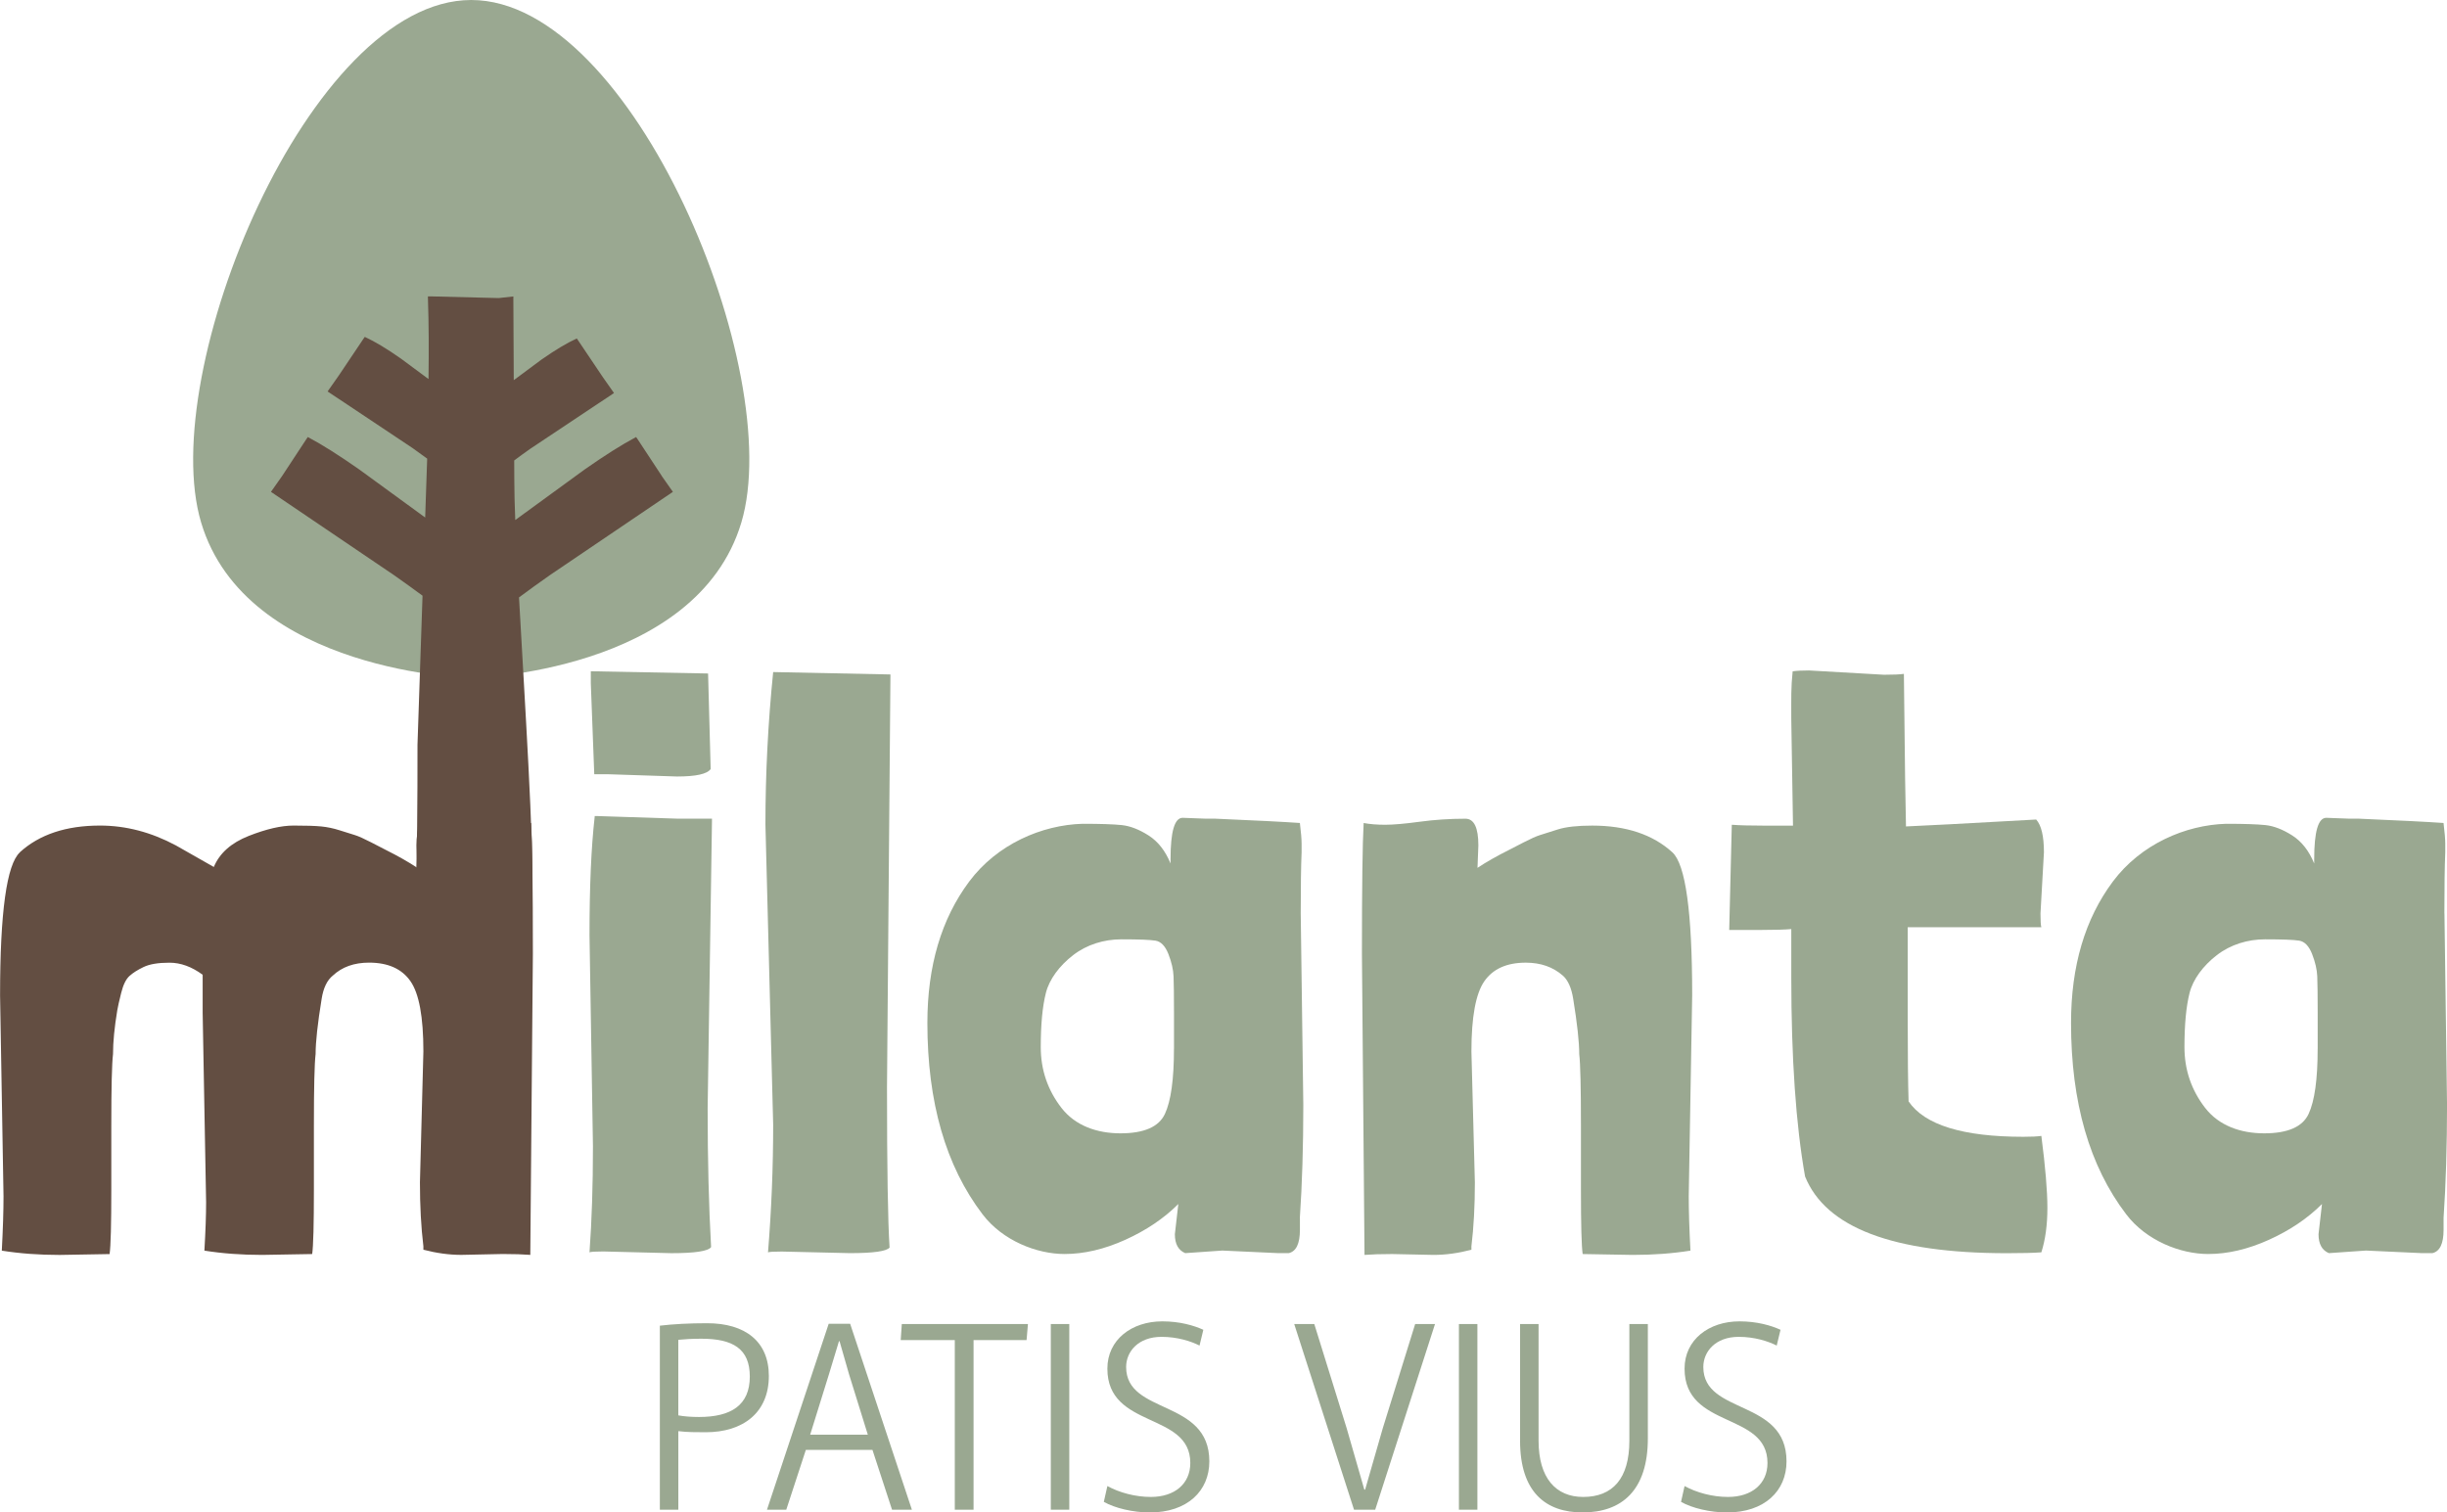 <svg xmlns="http://www.w3.org/2000/svg" id="uuid-d32b330e-9ca9-4097-82a5-63518185f11c" data-name="Capa_2" viewBox="0 0 786.44 486.15"><defs><style>      .uuid-6de4fcdd-ed95-4dde-aa73-0ad5d5507ca2 {        fill: #634e42;      }      .uuid-653f992a-e997-4b81-8060-c23e40cacddb {        fill: #9aa891;      }    </style></defs><g id="uuid-fabba630-a502-413a-b8d8-8b58970384c2" data-name="Capa_1"><g><path class="uuid-653f992a-e997-4b81-8060-c23e40cacddb" d="M151.45,0c-52.09,0-101.28,119.61-86.81,167.96,14.47,48.35,86.81,50.03,86.81,50.03,0,0,72.34-1.68,86.81-50.03C252.73,119.61,203.53,0,151.45,0Z"></path><g><path class="uuid-653f992a-e997-4b81-8060-c23e40cacddb" d="M212.06,426.13c4.37-.52,9.44-.79,15.2-.79,12.23,0,19.84,5.85,19.84,16.95,0,11.8-8.3,18.09-20.27,18.09-3.06,0-6.03,0-8.82-.35v25.25h-5.94v-59.15ZM240.98,442.47c0-8.91-5.42-12.15-15.55-12.15-3.14,0-5.68.17-7.43.35v24.29c1.92.35,4.19.52,6.64.52,10.31,0,16.34-3.76,16.34-13.02Z"></path><path class="uuid-653f992a-e997-4b81-8060-c23e40cacddb" d="M266.33,425.52h6.9l19.84,59.76h-6.38l-6.29-19.22h-21.41l-6.29,19.22h-6.2l19.83-59.76ZM278.91,461.17l-6.03-19.4-3.06-10.66h-.18l-3.23,10.66-6.03,19.4h18.52Z"></path><path class="uuid-653f992a-e997-4b81-8060-c23e40cacddb" d="M306.87,430.76h-17.39l.35-5.16h40.54l-.44,5.16h-17.04v54.52h-6.03v-54.52Z"></path><path class="uuid-653f992a-e997-4b81-8060-c23e40cacddb" d="M337.72,425.6h5.94v59.68h-5.94v-59.68Z"></path><path class="uuid-653f992a-e997-4b81-8060-c23e40cacddb" d="M354.76,482.75l1.14-5.07c3.84,2.1,8.91,3.5,13.98,3.5,7.6,0,12.67-4.19,12.67-10.92,0-16.52-26.65-10.84-26.65-30.32,0-9.35,7.86-15.2,17.65-15.2,5.59,0,10.13,1.31,13.19,2.71l-1.22,5.07c-2.8-1.4-7.08-2.8-12.23-2.8-7.43,0-11.36,4.72-11.36,9.7,0,15.47,26.74,10.13,26.74,30.32,0,9.52-7.08,16.43-19.14,16.43-5.33,0-11.27-1.4-14.77-3.41Z"></path><path class="uuid-653f992a-e997-4b81-8060-c23e40cacddb" d="M415.93,425.6h6.47l10.4,33.47,5.68,19.75h.26l5.68-19.75,10.4-33.47h6.38l-19.22,59.68h-6.81l-19.22-59.68Z"></path><path class="uuid-653f992a-e997-4b81-8060-c23e40cacddb" d="M468.88,425.6h5.94v59.68h-5.94v-59.68Z"></path><path class="uuid-653f992a-e997-4b81-8060-c23e40cacddb" d="M488.54,463.09v-37.48h5.94v37.48c0,12.06,5.59,18.09,14.33,18.09,9.44,0,14.85-5.85,14.85-18.09v-37.48h5.94v36.78c0,16.69-8.39,23.77-20.97,23.77-11.79,0-20.1-6.47-20.1-23.07Z"></path><path class="uuid-653f992a-e997-4b81-8060-c23e40cacddb" d="M540.27,482.75l1.13-5.07c3.85,2.1,8.91,3.5,13.98,3.5,7.6,0,12.67-4.19,12.67-10.92,0-16.52-26.65-10.84-26.65-30.32,0-9.35,7.86-15.2,17.65-15.2,5.59,0,10.14,1.31,13.19,2.71l-1.22,5.07c-2.8-1.4-7.08-2.8-12.23-2.8-7.43,0-11.36,4.72-11.36,9.7,0,15.47,26.74,10.13,26.74,30.32,0,9.52-7.08,16.43-19.14,16.43-5.33,0-11.27-1.4-14.77-3.41Z"></path></g><path class="uuid-6de4fcdd-ed95-4dde-aa73-0ad5d5507ca2" d="M212.69,152.99l-7.9-12.01-.36-.51-.12.08c-4.46,2.37-9.94,5.83-16.45,10.39l-22.26,16.22c-.19-4.85-.3-8.98-.3-12.1l-.04-7.05c1.66-1.24,3.38-2.5,5.22-3.79l26.61-17.72.24-.17-3.59-5.11-8.02-11.93-.36-.51-.08.06c-3.13,1.44-6.9,3.7-11.3,6.78l-8.86,6.58-.13-25.7v-1.21l-4.72.52-21.63-.54h-1.11v.41c.3,9.16.31,16.52.19,26.16l-8.89-6.59c-4.48-3.14-8.31-5.45-11.5-6.92l-.08-.06-.36.51-8.01,11.93-3.59,5.11.24.17,27.1,18.06c1.64,1.15,3.17,2.27,4.66,3.37l-.64,18.93-21.14-15.41c-6.5-4.56-11.99-8.03-16.45-10.39l-.12-.08-.36.51-7.9,12.01-3.59,5.11.35.24,39.12,26.49c3.27,2.29,6.35,4.51,9.24,6.65l-1.62,47.9c0,18.19-.04,35.19-.78,49.9.37-.26.44-.02,3.03-.02l21.89.8c7.57,0,11.82-.93,12.75-2.81.49-17.07-2.38-61.25-4.26-95.22,3.1-2.31,6.43-4.71,9.98-7.2l39.12-26.49.35-.24-3.59-5.11Z"></path><path class="uuid-6de4fcdd-ed95-4dde-aa73-0ad5d5507ca2" d="M6.37,273.96c6.28-5.72,14.87-8.59,25.77-8.59,8.31,0,16.45,2.13,24.39,6.38,2.22,1.29,6.28,3.6,12.19,6.93,1.85-4.43,5.59-7.76,11.22-9.98,5.64-2.22,10.44-3.33,14.41-3.33,3.98,0,6.93.09,8.87.28,1.94.19,3.93.6,5.96,1.25,2.03.65,3.65,1.16,4.85,1.52,1.2.37,2.96,1.16,5.26,2.35,2.31,1.21,3.84,1.99,4.57,2.36,4.07,2.03,7.48,3.98,10.26,5.82l-.28-7.2c0-5.72,1.39-8.59,4.16-8.59,4.99,0,9.89.32,14.69.97,4.81.65,8.5.97,11.09.97,2.59,0,4.9-.18,6.93-.56.37,6.47.55,20.51.55,42.12l-.83,96.71c-2.22-.18-5.17-.28-8.87-.28l-13.3.28c-3.88,0-7.94-.55-12.19-1.66v-1.11c-.74-6.09-1.11-12.93-1.11-20.5l1.11-42.12c0-11.09-1.38-18.61-4.16-22.59-2.77-3.97-7.21-5.96-13.3-5.96-4.8,0-8.68,1.39-11.64,4.16-1.84,1.48-3.05,3.98-3.6,7.48-1.29,7.95-1.94,13.85-1.94,17.74-.37,3.14-.55,10.8-.55,23v20.51c0,11.27-.18,18.2-.55,20.78l-16.07.28c-6.65,0-12.84-.46-18.57-1.38.37-6.28.55-11.45.55-15.52l-1.11-60.96v-12.19c-3.51-2.59-7.06-3.88-10.67-3.88-3.6,0-6.37.46-8.31,1.39-1.94.93-3.46,1.89-4.57,2.91-1.11,1.01-1.98,2.82-2.63,5.4-.65,2.59-1.06,4.43-1.25,5.54-.92,5.54-1.38,10.25-1.38,14.13-.37,3.14-.55,10.8-.55,23v20.51c0,11.27-.18,18.2-.55,20.78l-16.07.28c-6.65,0-12.84-.46-18.57-1.38.37-7.02.55-12.84.55-17.46l-1.11-64.57c0-26.79,2.13-42.12,6.37-46Z"></path><g><path class="uuid-653f992a-e997-4b81-8060-c23e40cacddb" d="M189.88,219.6l1.11,29.28h4.71l21.89.72c6.1,0,9.7-.8,10.81-2.4l-.83-30.71-37.69-.72v3.84Z"></path><path class="uuid-653f992a-e997-4b81-8060-c23e40cacddb" d="M502.28,313.59c1.66,1.48,2.77,3.98,3.33,7.48,1.29,7.95,1.94,13.85,1.94,17.74.37,3.14.55,10.8.55,23v20.51c0,11.27.18,18.2.55,20.78l16.07.28c6.65,0,12.84-.46,18.57-1.38-.37-7.02-.55-12.84-.55-17.46l1.11-64.57c0-26.79-2.13-42.12-6.37-46-6.28-5.72-14.87-8.59-25.77-8.59-4.81,0-8.5.42-11.09,1.25-2.59.83-4.48,1.43-5.68,1.8-1.2.37-2.96,1.16-5.27,2.35-2.31,1.21-3.84,1.99-4.57,2.36-4.06,2.03-7.48,3.98-10.25,5.82l.28-7.2c0-5.72-1.38-8.59-4.16-8.59-4.99,0-9.89.32-14.69.97-4.81.65-8.5.97-11.09.97s-4.9-.18-6.93-.56c-.37,6.47-.55,20.51-.55,42.12l.83,96.71c2.22-.18,5.17-.28,8.87-.28l13.3.28c3.88,0,7.94-.55,12.19-1.66v-1.11c.74-6.09,1.11-12.93,1.11-20.5l-1.11-42.12c0-11.09,1.39-18.61,4.16-22.59,2.77-3.97,7.21-5.96,13.3-5.96,4.8,0,8.77,1.39,11.92,4.16Z"></path><path class="uuid-653f992a-e997-4b81-8060-c23e40cacddb" d="M650.26,365.41c-19.4,0-31.69-3.79-36.86-11.37-.19-5.72-.28-14.59-.28-26.6v-29.38h42.95c-.19-.55-.28-2.03-.28-4.43l1.11-19.67c0-5.17-.83-8.68-2.49-10.53-23.1,1.3-37.04,2.03-41.85,2.22l-.28-15.52-.39-33.52c-1.3.19-3.42.28-6.38.28l-24.11-1.38c-2.22,0-3.97.09-5.26.28-.55,5.36-.44,8.13-.44,15.51l.55,34.09h-9.42c-4.43,0-7.85-.09-10.25-.28l-.83,33.81h10.53c4.25,0,7.39-.09,9.42-.28v15.52c0,26.05,1.48,47.39,4.43,64.01,6.65,16.45,28.27,24.66,64.85,24.66,4.99,0,8.68-.09,11.09-.28,1.29-4.06,1.94-8.82,1.94-14.28s-.65-13.16-1.94-23.14c-1.3.19-3.23.28-5.82.28Z"></path><path class="uuid-653f992a-e997-4b81-8060-c23e40cacddb" d="M246.83,402.56c.37-.17,1.84-.26,4.43-.26l21.89.51c7.57,0,11.82-.6,12.75-1.8-.55-8.38-.83-25.57-.83-51.57l1.11-132.64-37.69-.77c-1.66,16.42-2.49,32.76-2.49,49.01l2.49,96.47c0,13.69-.55,27.37-1.66,41.05Z"></path><path class="uuid-653f992a-e997-4b81-8060-c23e40cacddb" d="M228.54,400.88c-.74-13.11-1.11-27.99-1.11-44.62l1.39-92.28v-.83h-11.09l-25.5-.83h-1.11v.28c-1.11,9.79-1.66,22.45-1.66,37.96l1.11,67.9c0,12.57-.37,23.93-1.11,34.09.37-.18,1.85-.28,4.43-.28l21.89.55c7.57,0,11.82-.65,12.75-1.94Z"></path><path class="uuid-653f992a-e997-4b81-8060-c23e40cacddb" d="M417.76,391.46c.74-10.9,1.11-23,1.11-36.31l-.83-61.52c0-8.68.09-15.24.28-19.67v-2.77c0-1.48-.19-3.69-.55-6.65-5.18-.36-14.23-.83-27.16-1.38h-3.05l-7.48-.28c-2.59,0-3.88,4.43-3.88,13.3v1.38c-1.66-4.06-4.02-7.07-7.06-9.01-3.05-1.94-5.91-3.04-8.59-3.33-2.68-.28-6.88-.42-12.61-.42-13.12.37-27.49,6.56-36.45,18.57-8.96,12.01-13.44,27.16-13.44,45.45,0,25.5,5.91,46,17.74,61.52,6.47,8.5,17.47,12.75,26.33,12.75,6.28,0,12.79-1.52,19.54-4.57,6.74-3.05,12.42-6.88,17.04-11.5l-1.11,9.7c0,3.14,1.11,5.17,3.33,6.09l11.92-.83,18.01.83h3.33c2.4-.55,3.6-3.05,3.6-7.48v-3.88ZM377.3,337.14c0,9.79-.97,16.77-2.91,20.92-1.94,4.16-6.7,6.24-14.27,6.24s-14.55-2.45-18.98-8.18c-4.43-5.72-6.65-12.24-6.65-19.54s.55-13.11,1.66-17.46c1.11-4.34,4.32-8.68,8.75-12.1,4.43-3.42,9.95-5.08,15.5-5.08s9.19.14,10.95.42c1.75.28,3.14,1.71,4.16,4.29,1.01,2.59,1.57,4.99,1.66,7.2.09,2.22.14,6.1.14,11.64v11.64Z"></path><path class="uuid-653f992a-e997-4b81-8060-c23e40cacddb" d="M785.6,293.63c0-8.68.09-15.24.28-19.67v-2.77c0-1.48-.19-3.69-.55-6.65-5.18-.36-14.23-.83-27.16-1.38h-3.05l-7.48-.28c-2.59,0-3.88,4.43-3.88,13.3v1.38c-1.66-4.06-4.02-7.07-7.06-9.01-3.05-1.94-5.91-3.04-8.59-3.33-2.68-.28-6.88-.42-12.61-.42-13.12.37-27.49,6.56-36.45,18.57-8.96,12.01-13.44,27.16-13.44,45.45,0,25.5,5.91,46,17.74,61.52,6.47,8.5,17.47,12.75,26.33,12.75,6.28,0,12.79-1.52,19.54-4.57,6.74-3.05,12.42-6.88,17.04-11.5l-1.11,9.7c0,3.14,1.11,5.17,3.33,6.09l11.92-.83,18.01.83h3.33c2.4-.55,3.6-3.05,3.6-7.48v-3.88c.74-10.9,1.11-23,1.11-36.31l-.83-61.52ZM744.87,337.14c0,9.79-.97,16.77-2.91,20.92-1.94,4.16-6.7,6.24-14.27,6.24s-14.55-2.45-18.98-8.18c-4.43-5.72-6.65-12.24-6.65-19.54s.55-13.11,1.66-17.46c1.11-4.34,4.32-8.68,8.75-12.1,4.43-3.42,9.95-5.08,15.5-5.08s9.19.14,10.95.42c1.75.28,3.14,1.71,4.16,4.29,1.01,2.59,1.57,4.99,1.66,7.2.09,2.22.14,6.1.14,11.64v11.64Z"></path></g></g></g></svg>